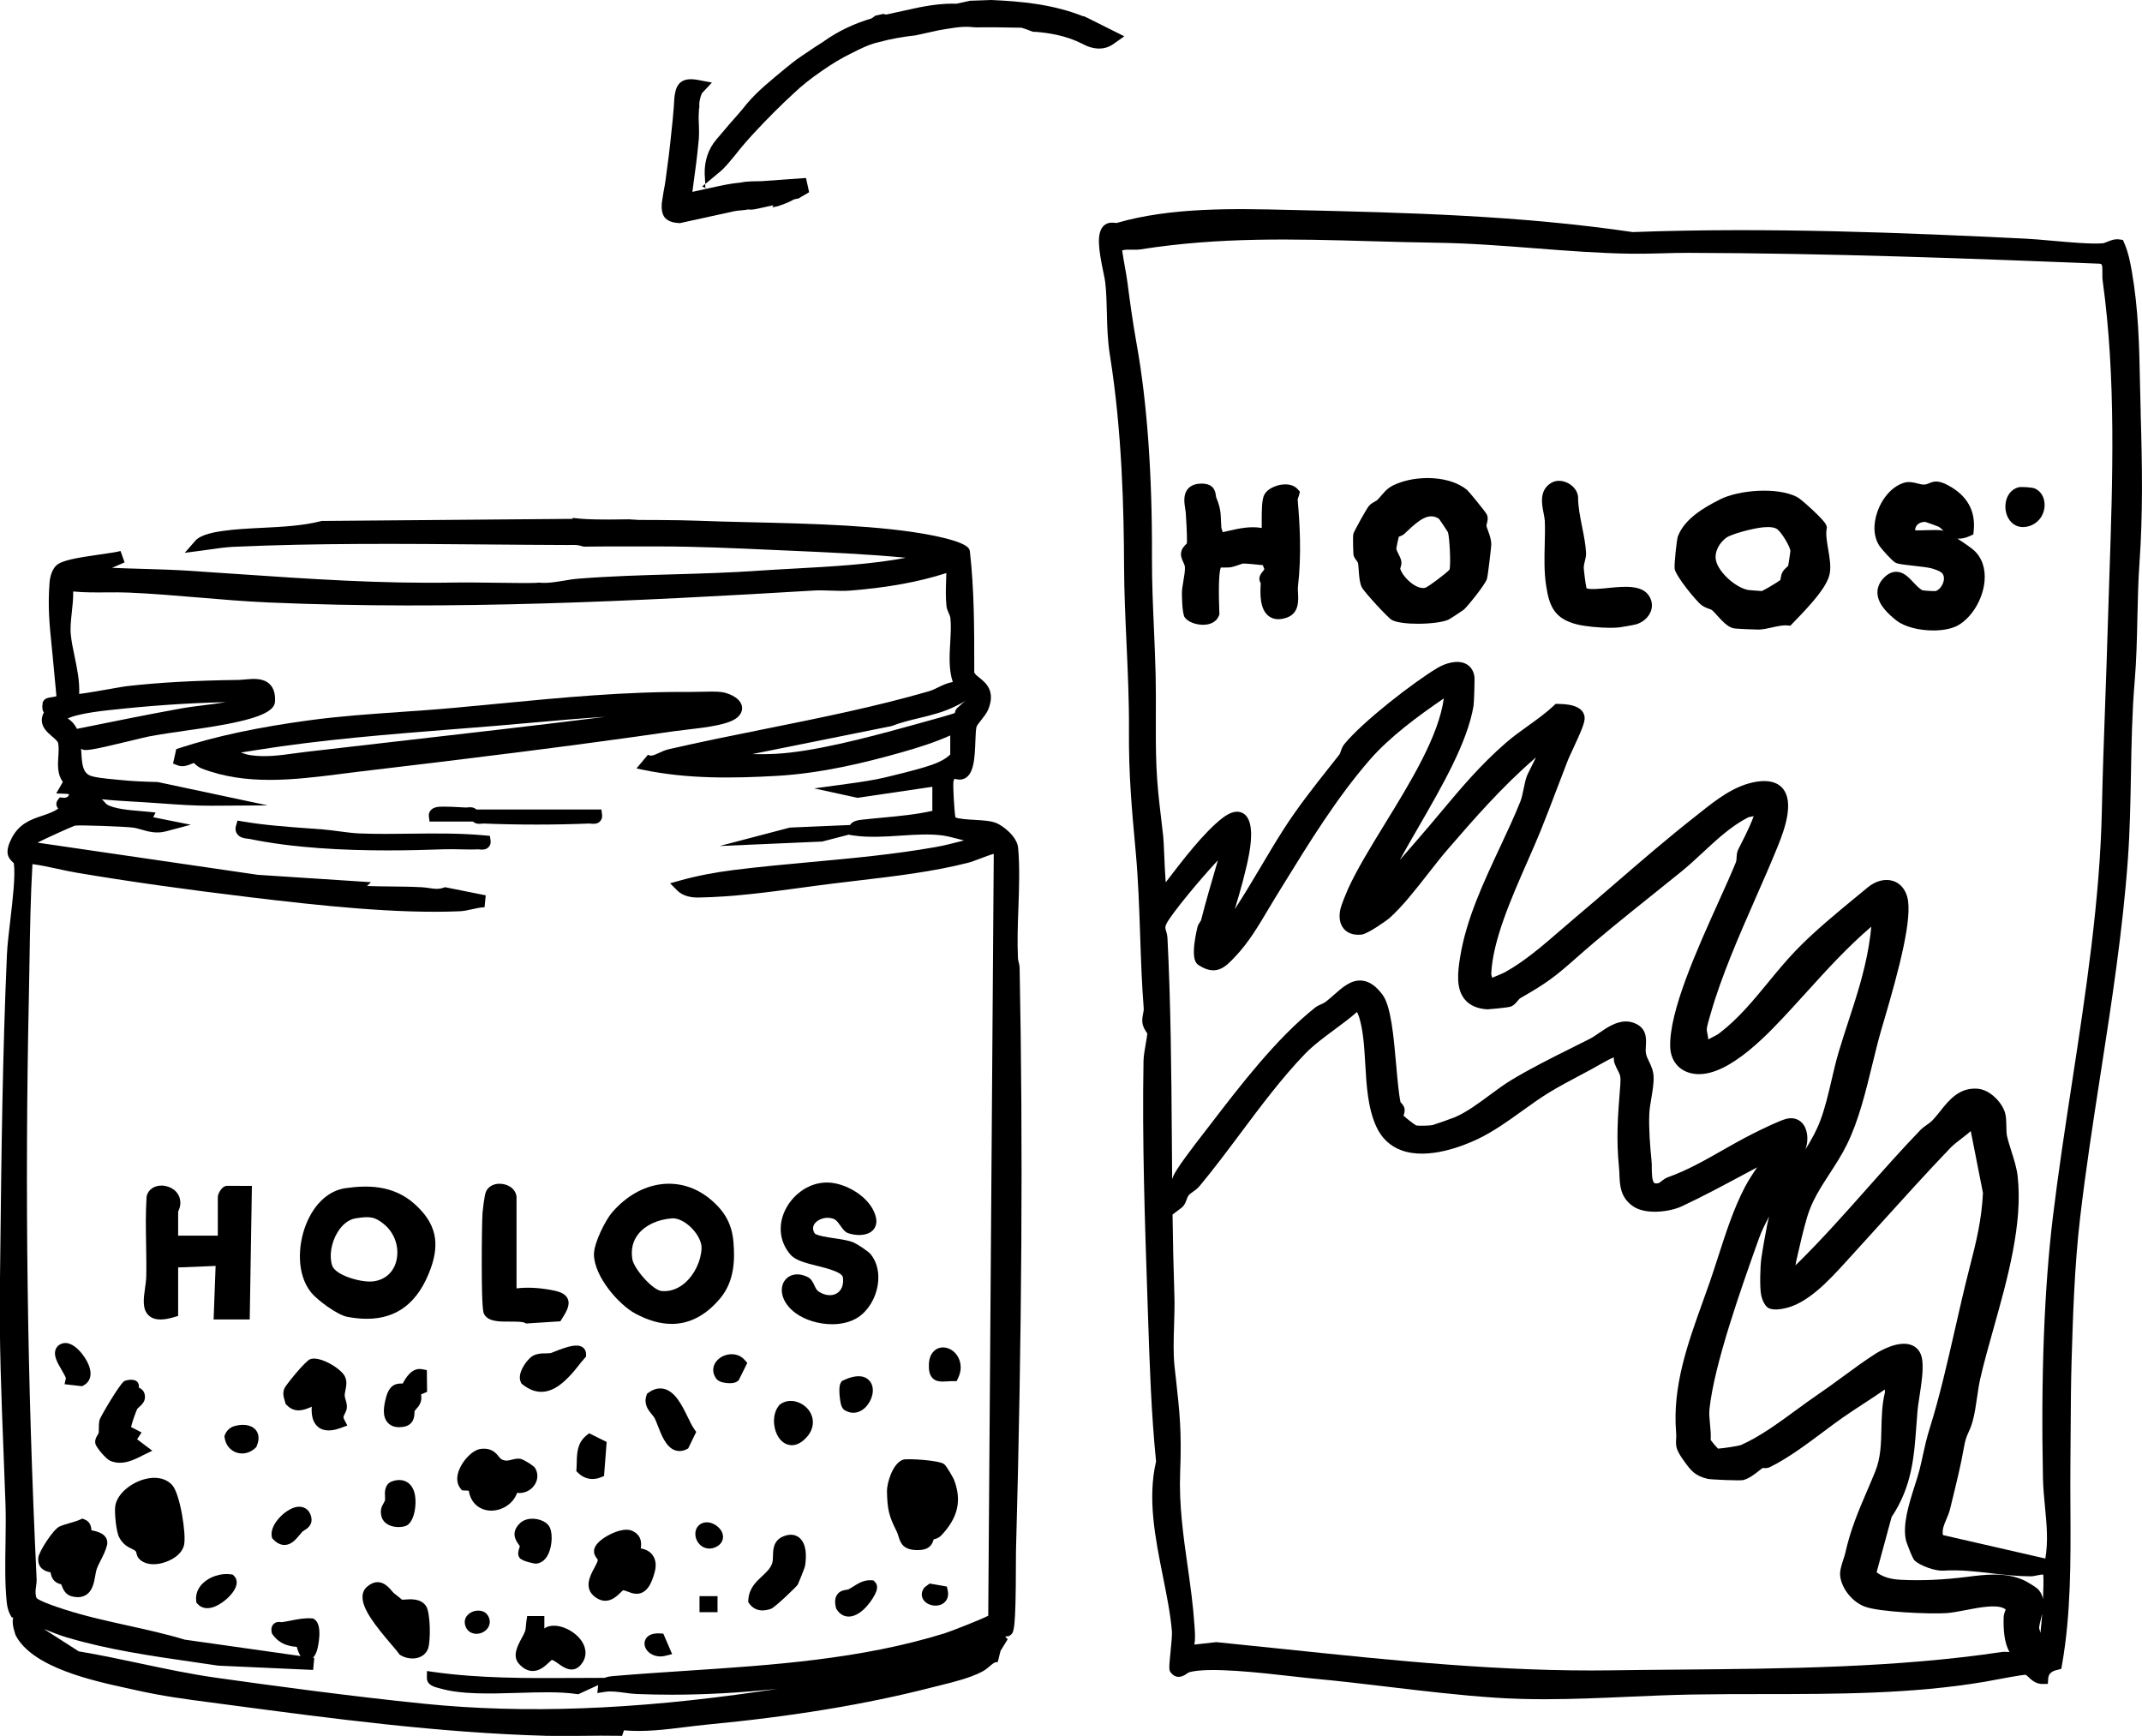 <svg viewBox="0 0 709.62 575.04" version="1.1" xmlns="http://www.w3.org/2000/svg" id="Layer_1">
  
  <path d="M331.54,546.76l2.3-3.75-.87-.89c.23-.02.47-.06.7-.07l.56-.04.46-.33c1.22-.86,1.83-1.3,1.87-23.86,0-1.84,0-3.23.02-3.86,1.97-71.64,2.36-134.89,1.21-193.36h0c-.02-.75-.19-1.41-.34-1.99-.12-.45-.23-.87-.21-1.16v-.09s0-.09,0-.09c-.26-5.17-.06-10.86.14-16.37.24-6.73.48-13.7-.08-20.01-.34-3.78-4.94-7.29-7.22-8.24-1.78-.74-4.44-.9-7.26-1.06-2.02-.12-5.3-.31-6.3-.82-.39-2.17-.86-10.5-.65-11.94.15-.44.27-.69.35-.84.09.02.19.04.27.06.57.13,1.35.32,2.25.12,3.94-.85,4.18-6.91,4.4-12.77.07-1.85.15-3.76.36-4.59.11-.45,1.07-1.65,1.63-2.36.86-1.09,1.75-2.22,2.21-3.31,2.62-6.24-.81-8.98-2.86-10.62-.82-.65-1.53-1.22-1.72-1.77v-1.92c0-12.53,0-25.48-1.45-38.19l-.1-.43c-.22-.64-.9-2.58-12.44-4.87-16.71-3.31-39.77-3.86-60.13-4.34-6.35-.15-12.34-.29-17.8-.51-6.17-.25-19.02-.25-19.15-.25-.32,0-1.16-.06-1.77-.11-.65-.05-1.24-.09-1.47-.09h-.54c-9.32.17-13.61-.02-15.57-.21l-2.66-.26.06.31-83.13.69-.23.06c-6.18,1.56-12.89,1.89-19.37,2.21-4.45.22-9.05.44-13.43,1.07-6.91.98-8.39,2.67-8.88,3.23l-3.49,3.99,5.26-.69c.88-.12,1.8-.25,2.75-.38,2.74-.39,5.57-.8,7.96-.91,27.95-1.27,56.36-1.03,83.84-.79,8.81.08,17.91.15,26.83.18.49,0,.93,0,1.33-.01,1.46-.03,2.19-.04,3.87.46l.31.09h.32c2.22-.07,10.29-.09,23.98-.06h1.19c11.96.01,24.45.57,36.53,1.12l6.4.28c12.57.55,25.48,1.12,38.28,2.34-10.93,2.18-25.29,2.96-37.27,3.61-4,.22-7.78.42-11.12.66-9.53.68-19.26.96-28.67,1.23-10.28.29-20.9.6-31.34,1.43-1.69.13-3.36.41-4.98.68-2.75.46-5.35.89-7.93.65l-.2-.02-.2.02c-.64.07-1.31.08-2.03.09-.36,0-.72,0-1.06.02-.87.03-4.44-.01-8.58-.06-5.72-.07-12.84-.16-16.47-.09-24.38.41-47.55-1.18-72.08-2.86-5.34-.37-10.7-.73-16.09-1.08-4.87-.31-9.83-.45-14.62-.59-3.39-.1-6.85-.19-10.29-.35l4.14-1.81-1.34-3.76c-1.28.36-3.95.74-6.78,1.14-7.52,1.08-12.59,1.91-14.45,3.6-1.92,1.75-2.24,5.11-2.27,5.49-.66,8.23-.03,14.31.76,22l.13,1.28c.37,3.65.7,7.27,1.03,10.91l.34,3.69c-.46.15-1.24.27-1.61.32-1.12.17-2.08.31-2.67,1.23l-.24.37-.06.43c-.2,1.4-.1,2.33.43,3.03-.51.91-.74,1.82-.7,2.75.11,2.36,1.96,3.94,3.46,5.22.81.69,1.81,1.55,1.93,2.08.3,1.31.2,2.86.09,4.5-.18,2.81-.37,5.94,1.5,8.45l-2.2,3.82,3.32.12c.61.02.88.17.91.19.01.06-.02.31-.27.59-.22.25-.73.64-1.64.53l-1.14-.14-.7.92c-.19.25-.98,1.45.18,2.82-.02.01-.04.03-.06.04-1.57,1.08-3.37,1.69-5.27,2.33-3.56,1.19-7.6,2.55-10.09,7.42-2.21,4.32-1.5,6.24.35,7.94.13.12.34.31.37.36.57,3.97-.37,12.01-1.2,19.1-.49,4.18-.95,8.13-1.08,11-1.47,33.04-1.85,66.92-2.22,99.69l-.12,10.56c-.22,18.61.47,35.96,1.19,54.33.23,5.89.46,11.81.67,17.79.13,3.96.06,8.18,0,12.66-.11,6.67-.22,13.58.39,19.57.18,1.77.57,3.16,1.24,4.37l.4.72.54.16c-.73,1.84.81,5.85.83,5.89,5.65,10.66,25.57,14.99,37.47,17.57.98.21,1.9.41,2.76.61,8.59,1.91,15.81,2.86,24.18,3.96l5.9.78c34.42,4.58,70.01,9.31,105.33,10.29,1.87.05,3.76.07,5.64.07,2.32,0,4.63-.03,6.9-.06,3.68-.04,7.49-.09,11.21-.01l1.47.03.62-1.84c6.8.6,13.68-.25,20.35-1.08,2.39-.3,4.86-.6,7.25-.83,28.38-2.7,52.76-6.73,74.55-12.34.84-.22,1.73-.44,2.64-.66,4.63-1.14,9.88-2.44,13.87-4.53,1.1-.58,1.91-1.27,2.61-1.88,1.1-.94,1.58-1.32,2.56-1.3l.95-3.79h-.01ZM318.44,233.35c-.43.37-.87.75-1.28,1.14-.56.53-.74,1.2-.84,1.72-1.65.58-6.1,1.86-13.27,3.81-.75.2-1.33.36-1.65.45-15.06,4.19-32.1,8.57-44.33,9.24-2.6.14-5.24.15-7.88.1l46.04-9.26.33-.1c2.83-1.1,5.76-1.81,8.86-2.56,4.16-1,8.45-2.04,12.45-4.11.21-.11.43-.22.65-.32.74-.35,1.66-.79,2.43-1.51-.42.45-1.06,1-1.51,1.39ZM22.42,238c1.53-.72,5.13-1.83,13.56-2.74l.49-.05c13.08-1.45,25.54-2.31,38.09-2.61.08,0,.17,0,.26-.01-2.39.42-4.84.72-7.25,1.02-2.57.32-5.23.65-7.76,1.11-11.03,2-22.13,4.25-32.86,6.43l-1.46.29c-.65-1.34-1.62-2.53-3.07-3.45ZM22.53,542.52c13.29,3.97,27.84,6.07,41.9,8.1,2.66.38,5.29.76,7.87,1.15l31.44,1.42.37-3.98-.44-.06c.55-.52,1-1.32,1.34-2.4.42-1.34,1.98-8.52-.86-10.34l-.43-.27-.51-.03c-2.4-.16-4.63.29-6.79.72-1.05.21-2.05.41-3.04.54-.1.02-.21-.02-.3-.03-.53-.06-1.64-.2-2.49.7-.9.95-.67,2.21-.59,2.63l.08.45.27.37c2.18,3.02,5.05,3.86,7.97,4.06.31,1.15.7,2.24,1.27,3.04l-38.37-5.43c-6.22-1.88-12.69-3.31-18.95-4.69-6.96-1.54-14.16-3.13-20.91-5.32l-.32-.1c-6.81-2.2-8.5-3.27-8.92-3.67-.52-1.34-.36-2.5-.18-3.82.11-.81.23-1.64.19-2.54-3.1-65.17-3.94-128.1-2.57-192.38.08-3.91.15-7.82.21-11.72.17-10.71.35-21.76.98-32.67,2.81.37,5.62.98,8.36,1.58,2.1.46,4.26.93,6.43,1.29,17,2.87,35.92,5.54,57.83,8.17,22.39,2.69,48.03,5.47,68.96,4.58,1.36-.06,2.78-.38,4.15-.68,1.39-.31,2.83-.64,4.05-.64h0l.39-3.96-13.48-2.69-.51.17c-1.69.58-3,.38-4.66.13-.76-.11-1.54-.23-2.4-.28-3.45-.19-6.95-.23-10.34-.26-2.61-.03-5.27-.05-7.92-.15l1.28-1.27-37.46-2.44-73-10.66s0,0,0,0c1.77-.96,10.93-5.13,12.4-5.64,2.06-.23,16.17.29,19.12.64.88.1,1.85.38,2.88.67,2.35.67,5.01,1.42,8.06.61l8.32-2.21-12.45-2.49.79-1.56-2.91-.29c-.66-.07-1.41-.13-2.21-.2-3.47-.29-8.73-.72-11.05-2.21-.17-.11-.3-.26-.53-.54-.34-.42-.69-.82-1.15-1.15,3.51.37,7.15.58,10.67.79.99.06,1.98.11,2.96.17,2.01.12,4.03.27,6.05.41,5.5.4,11.18.8,16.83.77l18.49-.11-36.3-7.71-.37-.04c-3.57-.08-8.27-.23-12.93-.74-.44-.05-.95-.1-1.53-.15-2.31-.22-6.6-.63-7.94-1.33-2.21-1.15-2.46-3.64-2.68-7.62-.02-.4-.05-.8-.07-1.21l.05.04c1.11.77,2.09.83,17.03-2.81,2.44-.6,4.56-1.11,5.35-1.26,4.08-.77,8.32-1.37,12.43-1.96,5.82-.83,11.84-1.69,17.64-3.03,10.16-2.36,11.64-4.7,11.74-6.68.13-2.52-.48-4.44-1.81-5.71-2.16-2.06-5.49-1.75-8.16-1.5-.78.07-1.51.14-2.14.15-14.61.19-26.39.85-37.04,2.07-.81.09-2.73.43-5.17.86-2.96.52-7.87,1.39-10.56,1.72.18-4.26-.68-8.4-1.52-12.43-.53-2.53-1.03-4.92-1.26-7.28-.22-2.18.05-4.7.34-7.36.25-2.27.5-4.61.45-6.88,3.71.36,7.43.33,11.06.3,2.44-.02,4.96-.04,7.4.07,7.7.33,15.53.99,23.11,1.63,7.55.64,15.36,1.3,23.12,1.64,60.92,2.66,122.74-.5,180.83-3.96,1.75-.1,3.56-.04,5.47.03,2.12.08,4.32.16,6.46-.01,12.46-1,22.66-2.85,31.81-5.8-.02.87-.04,1.74-.07,2.6-.09,2.7-.18,5.5.12,8.32.1.92.45,1.68.75,2.36.26.58.49,1.08.55,1.62.27,2.43.11,5.14-.05,8.01-.26,4.5-.52,9.12.84,13.17-1.82.31-3.41,1.08-4.88,1.8-1.05.51-2.05,1-3.07,1.29-17.7,5.12-36.35,8.87-54.4,12.5-10.47,2.1-21.29,4.28-31.78,6.7-1.16.27-2.22.75-3.15,1.19-1.96.9-2.79,1.19-3.7.62l-3.81,4.54,2.02.42c15.03,3.15,30.2,2.84,44.36,2.05,15.22-.86,29.91-4.55,41-7.68,6.07-1.71,11.33-3.38,16.57-5.71v6.3c-2.18,2.15-5.48,3.28-8.44,4.18-4.01,1.21-9.26,2.5-12.96,3.38-4.05.96-8.21,1.56-12.47,2.14l-11.19,1.53,14.35,3.13,24.78-3.66v7.97c-5.43,1.22-11.15,1.75-16.7,2.27-2.25.21-4.57.43-6.85.69-1.29.15-2.72.44-3.56,1.51-.06.07-.09.15-.14.22l-19.94.85-23.28,6.11,33.98-1.48,9-2.33v.12s1.53.22,1.53.22c4.92.71,10.24.37,15.4.03,4.99-.33,9.7-.63,13.99-.05,1.43.19,3.3.67,5.28,1.19.59.15,1.18.3,1.77.45-.35.09-.7.18-1.04.27-2.71.7-5.51,1.42-8.28,1.91-13.62,2.43-27.62,3.71-41.16,4.96-8.39.77-17.07,1.57-25.59,2.63-6.51.81-12.56,1.99-17.99,3.51l-3.3.92,2.42,2.42c1.96,1.96,4.91,2.33,7.05,2.29,11.42-.19,23.07-1.76,34.33-3.29,3.4-.46,6.78-.92,10.13-1.33,2.73-.34,5.48-.66,8.26-.99,12.18-1.43,24.78-2.91,36.57-5.91,1.02-.26,2.51-.82,4.08-1.42,1.29-.49,3.29-1.25,4.39-1.52l-1.83,252.38c-2.76,1.43-12.59,5.24-14.47,5.83-27.66,8.58-56.97,10.52-85.31,12.39-7.89.52-16.04,1.06-24.03,1.73h-.1c-.78.07-2.09.18-3.22.63l-10.5.04c-15.17.08-30.85.16-46.07-1.98l-2.25-.32-.02,2.28c-.02,2.38,2.58,3.03,3.83,3.34.15.04.27.07.38.1,7.11,2.1,16.7,1.8,25.98,1.52,7.13-.22,13.86-.43,19.36.37l.59.08,6.6-3.03s0,.04-.01.07l-.26,2.57,2.55-.4c2.05-.32,4.28,0,6.44.29,1.32.18,2.69.37,4.03.42,3.87.15,7.73.23,11.62.23,11.19,0,22.62-.63,35.05-1.94-2.03.3-4.06.6-6.08.9-41.67,6.05-77.92,7.38-110.83,4.05-24.57-2.48-51.2-6.11-69.1-8.63-8.5-1.2-16.98-3-25.18-4.74-6.63-1.41-13.48-2.87-20.3-3.99l-11.57-7.42c2.62,1.06,5.3,2.11,8.03,2.93Z"></path>
  <path d="M113.06,256.34c1.94-.25,3.86-.49,5.77-.71,33.89-4,70.02-8.4,104.61-13.42.88-.13,2.08-.26,3.44-.42,7.9-.9,14.66-1.82,17.36-4.1,1.94-1.63,1.67-3.41,1.46-4.09-.85-2.81-4.93-4.15-6.77-4.36-1.8-.21-4.36-.14-6.84-.08-1.18.03-2.3.06-3.26.05-21.91-.14-42.45,1.84-64.18,3.93-4.8.46-9.64.93-14.51,1.37-5.76.53-11.66.93-17.37,1.33-9.89.69-20.12,1.39-30.11,2.74-17.18,2.31-31.31,5.33-43.19,9.22l-1.08.35-1.06,4.79,1.61.62c1.69.65,3.46-.09,4.75-.62.15-.06.34-.14.52-.21.05.05.1.09.15.14.65.59,1.46,1.32,2.47,1.71,7.36,2.83,14.95,3.77,22.6,3.77s15.82-1,23.62-1.99ZM176.11,239.41c8.02-.71,16.18-1.44,24.4-1.95-22.91,2.87-46.01,5.51-68.52,8.08-10.23,1.17-20.45,2.34-30.65,3.53-1.27.15-2.55.32-3.84.5-4.79.66-9.73,1.34-14.68.57-.91-.14-1.94-.47-3.02-.85,1.02-.16,2.04-.33,3.07-.49l1.95-.31c21.61-3.47,44.16-5.25,65.97-6.97,4.31-.34,8.62-.68,12.9-1.03,4.16-.34,8.29-.71,12.43-1.08Z"></path>
  <path d="M202.75,401.66c-2.04,2.37-6.06,10.08-5.98,13.98.14,7.37,8.32,16.61,13.68,19.49,4.25,2.29,8.27,3.43,12.07,3.43,5.96,0,11.33-2.82,16.06-8.45,4.8-5.71,4.88-12.94,4.41-18.6-.49-5.91-2.77-10.16-7.64-14.23-9.88-8.24-23.28-6.45-32.58,4.37ZM222.56,403.59c1.85-.15,4.28.99,6.33,2.98,2.23,2.16,3.62,4.89,3.53,6.96-.18,4.18-2.32,8.65-5.45,11.4-1.62,1.42-4.27,3.05-7.75,2.75-3.03-.27-9.22-7.41-9.73-10.54-.52-3.21.13-6,1.94-8.3,2.32-2.95,6.37-4.86,11.13-5.24Z"></path>
  <path d="M115.16,436.24c2.24.42,4.35.63,6.35.63,10.16,0,17.11-5.47,21.15-16.59,3.18-8.76,1.64-15.13-5.16-21.31-7.26-6.61-16.11-6.35-23-5.38-5.65.79-10.45,5.22-13.17,12.15-2.67,6.82-3.15,16.43,1.82,22.51,1.88,2.3,8.48,7.34,12.01,8ZM131.19,418.11c-1.05,3.58-3.8,5.9-7.54,6.36-3.99.49-12.53-2.01-13.6-5.22-1.05-3.13-.34-7.56,1.76-11.02,1.6-2.63,3.74-4.28,6.03-4.64,4.65-.74,6.35-.57,9.46,2.01,3.63,3.02,5.19,8.04,3.89,12.5Z"></path>
  <path d="M70.77,437.09h11.96l.72-44.24-8.47-.03-.29.09c-1.52.46-2.53,2.77-2.53,3.58v12.84h-13.14v-7.98s.04-.08.06-.12c.31-.69.87-1.97.59-3.7-.5-3.08-3.35-4.64-5.79-4.78-2.56-.14-4.63,1.15-5.25,3.32l-.07.42c-.34,5.22-.25,10.5-.16,15.61.06,3.54.13,7.19.05,10.77-.03,1.22-.22,2.6-.41,3.93-.49,3.46-.99,7.04,1.35,9.07,1.06.92,2.41,1.23,3.81,1.23,1.53,0,3.1-.38,4.38-.75l1.44-.42v-16.07l12.41-.5-.66,17.73Z"></path>
  <path d="M270.72,419.33c3.31.83,8.3,2.08,8.53,3.85.31,2.36-.41,4.26-1.98,5.23-1.68,1.04-4.03.8-6.12-.61-.6-.4-.97-1.18-1.36-2.01-.47-1-1.01-2.14-2.16-2.72-3.68-1.86-6.59-.63-7.85,1.41-1.62,2.65-.84,7.11,3.81,10.52,3.05,2.24,7.62,3.67,12.08,3.67,3.09,0,6.13-.69,8.57-2.27,3.29-2.13,5.8-6.19,6.53-10.6.65-3.94-.15-7.58-2.25-10.24h0c-.88-1.11-4.67-3.51-5.66-3.94-1.65-.71-3.96-1.05-6.41-1.42-2.1-.31-6-.88-6.58-1.66-.77-1.3-.67-2.49.3-3.53,1.32-1.41,4.15-2.2,6.41-1.04.58.3,1.33,1.35,1.88,2.11.79,1.11,1.48,2.06,2.54,2.43,2.53.87,6.12.97,8.04-.84.71-.67,1.79-2.19,1.05-4.8-1.57-5.59-7.83-9.68-13.21-10.83-7.15-1.53-13.25,2.74-16.13,7.64-3.18,5.41-2.74,11.52,1.15,15.96,1.66,1.9,4.98,2.73,8.82,3.7Z"></path>
  <path d="M160.46,435.45c1.39,2.36,4.89,2.38,8.57,2.35,1.7,0,4.03,0,4.79.38l.49.25,11.33-.73.55-.86c1.55-2.44,2.76-4.62,1.89-6.6-.86-1.95-3.25-2.52-5.84-2.98-4.04-.71-7.7-.87-11.12-.46v-30.31s-.03-.33-.03-.33c-.35-2.06-2.17-3.61-4.65-3.96-2.42-.34-4.53.62-5.4,2.44-.62,1.3-1.16,6.92-1.17,6.98-.16,1.97-.28,9.91-.27,17.33.02,15.09.5,15.91.86,16.5Z"></path>
  <path d="M297.66,508.96c.75,2.48,1.75,4.53,6.34,4.53.05,0,.1,0,.15,0,3.66-.04,4.65-1.76,5.13-3.45,0-.03.02-.06.02-.09.66-.16,1.7-.43,2.59-1.38,5.52-5.86,6.8-11.54,4.15-18.42-.19-.5-2.41-4.44-3.22-5.11-1.63-1.35-12.39-1.95-13.68-1.49-3.56,1.29-5.35,8-5.3,10.46.13,6.02.66,8.24,3.15,13.15.3.6.49,1.21.67,1.79Z"></path>
  <path d="M47.64,490.07c-4.14,1.19-8.71,4.57-9.44,8.71-.35,1.96.25,8.54,1.28,10.49,1.28,2.4,2.93,3.2,4.13,3.77.56.27,1,.48,1.33.81.12.12.2.43.28.75.12.5.28,1.12.75,1.66,1.1,1.25,2.84,1.91,4.91,1.91.9,0,1.85-.12,2.84-.38,2.89-.73,6.53-2.75,7.26-6,.79-3.5-1.33-16.96-3.92-19.82-2.11-2.33-5.54-3.02-9.42-1.9Z"></path>
  <path d="M30.55,506.99c-.08-.02-.17-.04-.26-.06-.06-1.02-.31-2.83-2.25-3.58l-.79-.3-.77.36c-.81.38-2.09.75-3.32,1.11-1.35.4-2.62.77-3.54,1.21-2.04.98-6.75,8.3-6.93,10.27-.31,3.35,1.94,4.5,4.06,4.86.12.73.31,1.56.79,2.25.87,1.25,2.05,1.56,2.73,1.71.05.12.1.26.15.37.43,1.13,1.15,3.02,3.28,3.6.74.2,1.43.3,2.08.3,1.03,0,1.94-.25,2.73-.75,2.18-1.38,2.66-4.16,3.05-6.39.14-.82.28-1.6.46-2.13.31-.89.82-1.9,1.36-2.96.81-1.61,1.66-3.28,2.09-5.05l.05-.27c.36-3.43-3.38-4.23-4.97-4.56Z"></path>
  <path d="M216.91,520.72c.8-3-.08-4.84-.95-5.87-.88-1.02-2.14-1.67-3.68-1.9.25-1.68.34-4.05-2.33-5.58-2.73-1.71-7.25.57-8.58,1.31-2.13,1.19-4.65,3.08-4.58,5.29.03,1.05.58,1.79.94,2.28.28.38.33.47.32.54-.08.61-.66,1.68-1.17,2.63-1.37,2.53-3.66,6.78.37,9.69,1.18.86,2.28,1.18,3.27,1.18,2.26,0,3.99-1.68,4.98-2.65.29-.28.71-.69.91-.82.35-.03,1,.22,1.58.44,1.29.5,3.05,1.18,4.9.24,1.77-.9,3.01-2.99,4.02-6.79Z"></path>
  <path d="M153.02,493.69l2.28.12c.69,4.47,4,6.55,7.3,6.61.05,0,.1,0,.15,0,3.51,0,7.25-2.17,8.56-5.89,1.9.26,3.69-.46,4.9-1.57,1.92-1.79,2.37-4.45,1.1-6.62-.47-.8-4.04-3.01-5.03-3.11-1.1-.11-2.02.13-2.83.34-1.1.29-1.89.49-3.2-.1-.37-.17-.63-.48-1.06-1.01-.91-1.14-2.28-2.86-5.76-2.51-2.82.28-5.88,3.61-7.2,6.66-1.08,2.49-.99,4.74.24,6.35l.56.73Z"></path>
  <path d="M133.99,529.88c-.24.02-.54.04-.76.06-.73-.55-2.31-1.83-2.81-2.25-.18-.16-.45-.47-.71-.78-1.09-1.3-3.99-4.74-8.05-1.34-.91.76-1.45,1.82-1.55,3.06-.35,4.17,4.34,10.03,9.59,16.17,1.09,1.27,2.02,2.37,2.43,2.96l.24.34.35.22c1.13.7,2.54,1.07,3.91,1.07.74,0,1.47-.11,2.13-.34,1.46-.5,2.54-1.54,3.05-2.92.89-2.41.83-11.77-.64-14.05-1.7-2.64-5.14-2.36-7.19-2.19Z"></path>
  <path d="M112.94,473.01l2.12-.79-1.04-2.01c-.38-.74-.26-.99.17-1.8.27-.53.62-1.19.71-2.01.1-.97-.16-1.89-.4-2.7-.15-.52-.31-1.06-.31-1.44,0-.51.12-1.09.25-1.7.27-1.32.62-2.96-.19-4.61-1.27-2.61-8.27-6.84-11.45-5.72-1.7.6-8.14,8.66-8.56,9.64-.69,1.64-.26,3.02.06,4.03.07.21.14.43.19.65l.13.53.39.39c2.82,2.86,5.95,1.52,8.03.63.08-.03.16-.07.24-.1-.16,2.49.19,5.09,2.05,6.66.94.79,2.13,1.19,3.55,1.19,1.19,0,2.55-.28,4.07-.84Z"></path>
  <path d="M46.83,482.34l3.62-1.77-5.03-3.79,1.48-2.25-3.48-1.8c.39-1.71,1.54-4.99,2.07-6.06.08-.11.38-.38.59-.56.79-.69,1.98-1.72,1.95-3.42-.04-1.94-1.31-2.71-2.03-3.03.04-.44.1-1.31-.62-2,0,0,0,0,0,0,0,0,0,0,0,0-1.15-1.08-3.72-.43-4.22-.14-1.47.84-7.91,11.84-8.16,12.8-.26,1-.26,1.99-.26,2.86,0,.59,0,1.15-.06,1.56-.03.09-.18.33-.28.49-.42.68-1.05,1.7-.81,2.97.24,1.26,3.57,5.15,4.88,5.7,1.12.47,2.21.66,3.27.66,2.63,0,5.04-1.19,7.09-2.2Z"></path>
  <path d="M181.54,538.83c-.47.14-.86.37-1.2.63v-4.12s-5.69,0-5.69,0l-.26,1.7c-.07.46-.11.93-.15,1.4-.06.74-.12,1.44-.31,1.98-.22.62-.65,1.42-1.11,2.26-1.35,2.5-3.2,5.92-.89,8.49,1.34,1.5,2.81,2.3,4.36,2.37.07,0,.14,0,.22,0,2.34,0,4.08-1.64,5.36-2.84.29-.27.69-.65.95-.84.61.14,1.48.78,2.21,1.29,1.65,1.19,4.72,3.4,7.36.38,1.95-2.23,2.1-5.12.41-7.75-2.13-3.3-7.27-6.15-11.26-4.96Z"></path>
  <path d="M252.57,533.47c.88,0,1.84-.18,2.89-.54,1.21-.41,8.48-7.36,8.84-8.02.13-.23,2.25-5.38,2.37-6.03.22-1.15,1.16-6.99-1.85-9.48-.96-.79-2.64-1.52-5.23-.49-3.41,1.35-3.47,4.42-3.51,6.45-.02.97-.04,1.89-.31,2.63-.62,1.66-1.92,2.86-3.29,4.14-2.04,1.9-4.34,4.04-4.57,7.86l-.04.73.44.59c1.08,1.44,2.52,2.16,4.28,2.16Z"></path>
  <path d="M162.52,278.47l-.21-1.57-1.58-.15c-8.24-.78-16.6-.68-24.69-.58-5.47.07-11.13.14-16.66-.07-2.35-.09-4.71-.4-6.99-.71-1.77-.24-3.61-.48-5.44-.63-1.6-.12-3.21-.24-4.81-.36-7.17-.52-14.59-1.06-21.7-2.27l-1.75-.3-.5,1.7c-.37,1.24-.03,2.13.32,2.66.88,1.34,2.55,1.53,3.66,1.66.22.03.43.05.61.08,14.52,2.99,31.08,3.78,45.68,3.78,6.76,0,13.1-.17,18.62-.37,1.77-.06,3.61-.02,5.4.02,1.91.04,3.89.09,5.85,0,.12-.03.26.02.41.03.86.09,2.17.22,3.12-.76.55-.57.79-1.35.67-2.2Z"></path>
  <path d="M182.61,448.18c-.48.13-1.07.13-1.76.14-1.05,0-2.35,0-3.72.52-1.68.63-3.59,3.16-4.4,5.15-.62,1.52-.68,2.83-.18,3.91l.2.42.36.29c2.22,1.78,4.31,2.45,6.21,2.45,4.28,0,7.6-3.39,9.32-5.15,1.14-1.17,2.03-2.3,2.9-3.4.69-.88,1.34-1.71,2.11-2.55l.5-.55.02-.74c.03-.97-.39-1.83-1.15-2.36-1.76-1.23-4.75-.4-9.66,1.57-.37.15-.65.26-.76.3Z"></path>
  <path d="M229.96,473.36c-.62-.86-1.32-2.29-2.06-3.81-1.94-3.98-4.15-8.5-7.83-9.44-1.71-.43-3.45-.04-5.17,1.19l-.53.38-.21.62c-.98,2.91.68,4.91,1.78,6.23.39.48.77.92.97,1.32.29.57.62,1.44.98,2.36,1.2,3.13,2.7,7.03,5.58,8.16.53.21,1.08.31,1.64.31.75,0,1.51-.18,2.25-.55l.62-.3,2.67-5.49-.7-.97Z"></path>
  <path d="M141.42,453.88l-1.61-.31c-3.41-.65-5.46,3-6.39,4.75-.07,0-.14,0-.21,0-2.01-.07-4.2.41-5.31,4.57-.78,2.95-1.33,6.24.51,8.34.91,1.03,2.19,1.55,3.83,1.55.37,0,.75-.03,1.15-.08,3.79-.5,3.89-3.58,3.93-4.74,0-.18.01-.44.03-.56.1-.16.3-.37.5-.59,1.05-1.13,2.07-2.51,1.65-4.89l1.99-.85-.08-7.19Z"></path>
  <path d="M262.32,478.74c1.16,0,2.44-.43,3.76-1.53,4.06-3.36,3.82-7.52,1.79-10.15-2.06-2.67-6.26-4.14-9.42-1.85l-.21.16-.17.21c-2.72,3.35-1.81,9.11.75,11.65.88.87,2.1,1.51,3.51,1.51Z"></path>
  <path d="M172.33,504.52c-3.32,3.12-1.39,5.85-.57,7.01.16.22.38.54.45.67-.04.17-.13.48-.19.67-.29.94-.66,2.1.09,3.16.83,1.18,4.97,1.95,5.31,1.95h0c1.05-.03,3.01-.5,4.29-3.3,1.27-2.78,1.54-7.5-.02-9.42h0c-1.16-1.42-3.23-2.04-4.79-2.14-1.86-.12-3.48.38-4.58,1.41Z"></path>
  <path d="M127.14,497.86c-.55.92-1.39,2.32-.72,4.61.33,1.13,1.11,2.04,2.26,2.64,1.04.54,2.23.75,3.34.75.9,0,1.73-.14,2.37-.36,3.02-1.04,3.95-8,2.78-11.45-1.08-3.2-3.83-4.49-7.18-3.37-2.68.89-2.52,3.77-2.44,5.15.02.4.05.94,0,1.14-.06.27-.22.54-.43.89Z"></path>
  <path d="M194.18,475.6c-2.99,2.43-3.06,6.03-3.11,8.92-.01.64-.02,1.27-.07,1.88l-.07.93.67.65c1.32,1.29,2.98,1.96,4.71,1.96.87,0,1.76-.17,2.64-.52l1.16-.46.87-11.29-5.81-2.88-1,.81Z"></path>
  <path d="M21.83,456.55l-.44,1.99,5.77.66.53-.27c.85-.43,3.48-2.17,1.7-6.74-1.22-3.12-5.17-8.19-8.68-7.17h0c-1.07.31-1.87,1-2.25,1.95-.83,2.06.55,4.43,2.01,6.94.5.85,1.23,2.12,1.37,2.65Z"></path>
  <path d="M279.87,467.16h0c.9.56,1.86.84,2.82.84,1.51,0,3-.69,4.24-2.02,2.04-2.2,3.1-5.91,1.34-8.31-.93-1.27-3.32-3.03-8.86-.42l-.52.25-.31.49c-1.1,1.72-.08,6.77-.07,6.82.21.92.52,1.84,1.35,2.37Z"></path>
  <path d="M98,499.25c-3.54.79-8.7,5.78-7.97,9.7l.11.58.41.43c1.16,1.21,2.4,1.83,3.69,1.83.05,0,.09,0,.14,0,2.17-.08,3.59-1.78,4.84-3.29.36-.43.69-.83,1.02-1.17.09-.09.36-.26.58-.39.89-.54,2.97-1.79,2.24-4.61-.63-2.42-2.62-3.63-5.07-3.08Z"></path>
  <path d="M289.34,523.52l-.77-.04c-2.41-.12-4.25,1.04-5.88,2.07-.59.37-1.15.72-1.66.97-.09.04-.38.08-.58.11-.85.13-2.27.34-3.14,1.64-.92,1.36-.66,3.08-.38,4.25l.08.32.17.28c.98,1.56,2.38,2.39,3.99,2.39.17,0,.35,0,.53-.03,4.14-.46,7.82-6.12,8.59-8.29.47-1.33.33-2.38-.41-3.12l-.55-.55Z"></path>
  <path d="M77.09,521.61l-.66-.1c-3.15-.46-6.95.76-9.23,2.97-1.66,1.6-2.44,3.65-2.21,5.76l.07.63.43.48c.5.56,1.52,1.38,3.18,1.38.4,0,.84-.05,1.32-.16,3.27-.74,7.44-4.42,8.26-7.28.36-1.25.11-2.42-.69-3.22l-.47-.47Z"></path>
  <path d="M312.24,457.67c.49,0,.99-.03,1.5-.07.58-.04,1.22-.08,1.92-.08h1.27s.54-1.16.54-1.16c1.6-3.45.54-6.45-.98-8.1-1.54-1.67-3.73-2.32-5.58-1.65-.9.33-3.01,1.5-3.17,5.23-.07,1.65.02,3.51,1.26,4.73.91.89,2.02,1.09,3.23,1.09Z"></path>
  <path d="M77.51,472.46c-1.3.39-2.41,1.42-2.96,2.76l-.21.51.08.54c.34,2.35,1.8,4.18,3.89,4.9.61.21,1.25.31,1.88.31,1.58,0,3.17-.64,4.42-1.83l.29-.28.16-.38c1.24-2.9.27-4.63-.42-5.4-1.7-1.9-4.8-1.83-7.14-1.13Z"></path>
  <path d="M238.25,450.04c-2.18,1.74-2.58,4.38-1.01,6.59.59.83,1.69,1.32,3.36,1.51.43.05.84.07,1.21.07,1.19,0,2.08-.25,2.63-.74l.29-.26,2.84-5.73-.9-1.01c-2.29-2.58-6.16-2.24-8.42-.44Z"></path>
  <path d="M198.77,272.1c.55-.56.8-1.34.69-2.19l-.22-1.75h-41.42c-.94-.9-2.2-.78-3.04-.69-.15.01-.3.06-.41.03-.75-.03-1.57-.07-2.39-.12-1.7-.09-3.47-.19-4.98-.17h-.2c-1.48,0-3.14.1-4.1,1.19-.49.55-.71,1.26-.62,2l.22,1.75h14.39c.94.9,2.2.78,3.04.69.15-.02.3-.02.41-.04,5.58.23,11.56.35,17.56.35s11.98-.12,17.57-.35c.12,0,.27.02.42.04.86.09,2.16.22,3.11-.75Z"></path>
  <path d="M232.88,504.49c-1.31.42-2.23,1.51-2.46,2.91-.29,1.73.48,3.61,1.91,4.69.79.59,1.7.89,2.66.89.74,0,1.5-.18,2.25-.54,1.96-.94,2.77-2.84,2.02-4.73-.86-2.16-3.83-4.04-6.37-3.22Z"></path>
  <path d="M218.51,541.1c-3.06-.19-4.22,1.13-4.64,1.93-.6,1.14-.41,2.55.48,3.69.86,1.09,2.47,2,4.43,2,.51,0,1.05-.06,1.6-.2l2.29-.57-2.92-6.78-1.23-.08Z"></path>
  <path d="M313.68,525.57l-5.7-1-1.72,1.29-.18.26c-.97,1.37-.94,2.98.1,4.19.86,1.01,2.32,1.57,3.75,1.57.74,0,1.46-.15,2.1-.46,1.28-.64,2.47-2.16,1.95-4.53l-.29-1.31Z"></path>
  <path d="M156.47,533.95c-1.76.73-2.73,2.27-2.47,3.94.26,1.69,1.36,2.9,2.96,3.24.29.06.59.09.89.09,1.5,0,3.01-.76,3.81-2,.87-1.33.79-2.95-.22-4.33-1.11-1.52-3.34-1.63-4.97-.96Z"></path>
  <rect height="5.31" width="5.97" y="528.75" x="231.74"></rect>
  <path d="M709.19,136.68c-.1-3.21-.16-6.39-.23-9.55-.25-12.59-.5-24.49-2.71-37.23-.53-3.07-1.17-6.32-2.52-9.41l-.44-1-1.08-.17c-1.58-.25-3,.33-4.15.8-.5.2-1.06.43-1.34.46-3.92.33-10.9-.3-17.06-.85-3.22-.29-6.26-.56-8.63-.67-39.43-1.93-85.24-3.85-130.13-2.18-37.58-5.54-75.11-6.43-111.39-7.29l-2.16-.05c-18.39-.44-39.24-.95-57.43,4.32-.09,0-.36-.02-.54-.04-.88-.09-2.35-.24-3.62.86-2.68,2.4-1.75,8.16-.24,15.44.31,1.49.57,2.77.65,3.5.37,3.45.45,6.85.53,10.14.11,4.43.22,9.01,1,13.9,4.06,25.26,4.62,51.83,4.69,69.63.03,8.64.43,17.37.81,25.8.43,9.48.88,19.28.81,29.02-.1,14.53.91,25.56,2.19,39.53l.06.65c.83,9.1,1.14,18.34,1.45,27.28.27,7.97.54,16.21,1.19,24.46.04.46-.08,1.08-.2,1.74-.19.99-.4,2.11-.2,3.27.22,1.3.97,2.4,1.46,3.12.05.07.1.14.14.2-.06.76-.3,2.1-.51,3.3-.36,2.06-.73,4.2-.76,5.78-.47,26.49.45,53.61,1.34,79.83l.18,5.36c.51,15.55,1.05,31.62,2.64,47.5-2.89,12.33-.27,25.39,2.26,38.02,1.28,6.41,2.5,12.46,3,18.31.09,1.09-.22,4.24-.47,6.77-.53,5.32-.57,6.03.12,6.88,2.07,2.53,4.46.88,5.25.34.34-.23.68-.47.92-.53,6.57-1.74,23.31.16,34.38,1.42,2.83.32,5.28.6,7.18.77,8.14.75,16.46,1.74,24.5,2.7,11.53,1.37,23.46,2.79,35.31,3.58,5.42.36,10.87.5,16.31.5,9.31,0,18.6-.41,27.69-.81,6.85-.3,13.94-.61,20.87-.74,7.9-.14,16.01-.15,23.86-.15,24.28-.01,49.38-.03,73.33-4.08.56-.09,1.59-.29,2.86-.53,2.83-.53,9.33-1.76,10.76-1.79.21.13.61.51.89.77,1.03.97,2.44,2.27,4.58,2.28l1.83-.03.13-1.82q.15-2.06,2.54-2.69l1.8-.48.22-1.26c3-17,2.89-34.68,2.8-51.77-.03-5.26-.06-10.69,0-16,.04-3.57.06-7.17.08-10.78.04-7.29.09-14.83.3-22.07.44-14.71.94-31.38,2.82-47.47,1.87-15.99,4.38-32.25,6.82-47.97,3.59-23.18,7.3-47.14,9.01-70.82.68-9.35.85-18.94,1.02-28.21.18-10.13.37-20.61,1.23-30.71.6-7.05.75-14.15.9-21.02.13-6,.27-12.21.7-18.32,1.1-15.63.95-31.19.38-49.73ZM375.04,82.71c.91.02,1.86.05,2.79-.1,26.24-4.13,50.61-3.44,76.41-2.71,7.05.2,14.33.41,21.73.51,10.97.16,21.91,1.01,32.48,1.83,10.5.82,21.36,1.66,32.08,1.81,3.46.04,6.92-.05,10.26-.14,2.83-.08,5.74-.16,8.62-.15,46.64.13,92.82,1.85,136.12,3.59.78.07,1.01.16.97,3.04-.01.88-.03,1.79.1,2.68,4.44,32.16,3.31,65.48,2.22,97.7-.19,5.69-.38,11.38-.55,17.08-.24,8.25-.54,16.63-.83,24.74-.42,11.69-.86,23.78-1.11,35.69-.62,29.78-5.36,60.69-9.93,90.59-2.23,14.56-4.53,29.63-6.29,44.16-2.88,23.78-3.99,52.9-3.3,86.53.07,3.22.37,6.44.67,9.55.57,5.92,1.1,11.54.12,17.18l-33.94-7.78c-.28-1.92.33-3.32,1.12-5.16.45-1.05.97-2.25,1.29-3.6l.66-2.71c1.4-5.71,2.98-12.17,3.86-17.35.49-2.85.94-3.84,1.51-5.1.43-.94.91-2,1.43-3.84.64-2.27,1.06-5.1,1.45-7.84.31-2.1.62-4.28,1.03-6.07,1.21-5.31,2.79-10.94,4.47-16.91,4.57-16.26,9.75-34.69,7.93-50.42-.3-2.63-1.2-5.44-2.06-8.17-.58-1.83-1.13-3.55-1.47-5.12-.15-.68-.17-1.91-.2-3.09-.03-1.74-.07-3.38-.45-4.58-1.15-3.62-5.13-7.66-9.22-7.91-5.98-.38-9.32,3.79-12.25,7.47-.87,1.09-1.69,2.12-2.56,3.02-.55.57-1.21,1.04-1.92,1.54-.72.51-1.46,1.04-2.1,1.7-5.88,6.1-11.77,12.73-17.47,19.15-7.66,8.63-15.57,17.53-23.86,25.63.07-.51.12-.91.15-1.05l.42-1.86c.98-4.31,2-8.76,3.25-13.02,1.58-5.36,4.44-9.76,7.47-14.43,2-3.08,4.07-6.26,5.8-9.8,3.83-7.84,6.14-17.31,8.37-26.46.97-3.99,1.89-7.75,2.91-11.27.24-.83.53-1.81.86-2.93,5.15-17.47,9.65-34.55,7.76-41.25-.75-2.68-2.43-4.54-4.71-5.26-2.62-.82-5.73-.03-8.32,2.11-1.01.84-2.06,1.69-3.11,2.56-6.99,5.74-14.91,12.25-20.94,18.56-3.18,3.33-6.12,6.9-8.96,10.36-5.13,6.23-9.97,12.12-16.24,16.9-.58.44-1.32.82-2.11,1.21-.49.25-1.01.5-1.52.8-.03-.67-.16-1.29-.27-1.83-.15-.68-.27-1.27-.19-1.87.15-1.02.62-2.65,1-3.95l.24-.82c3.59-12.56,9.35-25.68,14.92-38.38,2.5-5.69,5.08-11.57,7.37-17.22,2.43-5.98,5.26-14.44,1.74-18.89-1.77-2.23-4.71-3.05-8.76-2.41-7.31,1.14-13.46,6.04-18.89,10.36-.56.45-1.12.89-1.67,1.32-9.02,7.09-17.82,14.69-26.34,22.04-4.45,3.84-9.04,7.81-13.61,11.65-1.42,1.2-2.89,2.46-4.38,3.76-5.63,4.88-12.01,10.4-18.36,13.9-.94.52-2.2,1.02-3.43,1.52-.32.13-.64.26-.96.39-.02-.07-.04-.14-.06-.21-.1-.35-.25-.88-.25-1.05.48-11.04,6.61-24.98,12.01-37.27,1.6-3.65,3.12-7.1,4.42-10.31,1.76-4.35,3.51-8.97,5.21-13.44,1.26-3.31,2.52-6.63,3.79-9.86.25-.64.84-1.9,1.52-3.36,2.95-6.32,4.15-9.22,3.99-10.77-.3-2.92-3.27-4.42-8.81-4.44h-.8s-.58.55-.58.55c-2.57,2.43-5.57,4.58-8.47,6.66-2.49,1.78-5.07,3.63-7.43,5.68-8.53,7.43-14.92,15.06-21.68,23.14-1.16,1.39-2.34,2.8-3.55,4.22-3.25,3.84-6.62,7.7-9.92,11.47,1.89-3.45,3.97-7.05,6.11-10.75,8.01-13.88,16.3-28.24,18.33-40.32.16-.92.43-8.78.29-9.72-.38-2.55-1.82-3.73-2.96-4.27-2.85-1.35-6.8-.07-9.32,1.44-7.81,4.68-24.55,17.6-30.78,25.18-.67.81-.98,1.71-1.22,2.44-.14.42-.29.85-.45,1.05-.92,1.17-1.84,2.33-2.75,3.48-5.66,7.15-11.01,13.91-15.85,21.47-2.57,4.02-5.04,8.19-7.43,12.22-2.77,4.66-5.59,9.42-8.61,14.02,1.83-5.97,3.89-13.39,4.82-18.77.84-4.83,1.17-11-2.02-12.92-1.82-1.1-4.13-.6-6.87,1.5-6.11,4.69-13.34,14.15-18.62,21.06l-.21.27c-.22-2.74-.39-6.74-.5-9.29-.12-2.77-.21-4.95-.33-5.97-.22-2.03-.45-3.95-.67-5.82-.7-5.87-1.3-10.93-1.57-17.14-.24-5.52-.22-11.43-.2-17.14.02-4.43.03-9.02-.07-13.44-.12-5.17-.35-10.29-.56-15.24-.33-7.6-.68-15.45-.65-23.45.1-27.77-1.62-51.64-5.1-70.95-1.3-7.22-2.27-14.46-2.98-19.96-.25-1.92-.59-3.84-.93-5.69-.31-1.73-.63-3.5-.86-5.26,1.01-.28,2.09-.25,3.22-.22ZM389.48,456.02l-.36-3.3c-.46-4.18-.31-9.08-.16-13.82.1-3.29.21-6.7.1-9.8-.3-8.91-.49-17.86-.61-26.76l2.83-2.13c1.11-.83,1.52-1.95,1.84-2.85.19-.51.35-.95.61-1.31.35-.47.92-.87,1.52-1.29.68-.48,1.46-1.02,2.1-1.79,4.64-5.57,9.21-11.67,13.62-17.57,6.75-9.03,13.73-18.36,21.29-26.21,2.77-2.88,6.35-5.53,9.81-8.09,2.53-1.87,5.13-3.8,7.49-5.86.31.65.6,1.34.7,1.67,1.4,4.61,1.71,9.95,2.04,15.61.41,7.12.84,14.48,3.62,20.61,1.75,3.87,4.57,6.54,8.38,7.93,8.88,3.25,20.6-1.52,25.23-3.72,5.21-2.48,10.04-5.95,14.7-9.3,2.95-2.12,6-4.31,9.04-6.17,3.14-1.91,6.51-3.7,9.77-5.43,2.59-1.37,5.26-2.79,7.72-4.22,1.44-.84,2.71-1.48,3.89-1.95-.02.61-.01,1.28.22,1.91.42,1.14.83,1.93,1.17,2.57.66,1.27.96,1.85.75,4.61l-.09,1.16c-.75,9.56-1.3,16.46-.33,26.38.08.8.11,1.62.14,2.41.14,3.41.3,7.28,4.39,10.21,4.19,3,12.3,1.95,16.3.07,6.74-3.16,13.58-6.82,20.19-10.36,1.58-.84,3.16-1.69,4.74-2.53-1.48,2.13-2.9,4.33-4.05,6.51-3.66,6.94-6.31,15.14-8.87,23.08-.96,2.97-1.86,5.77-2.81,8.5-.77,2.2-1.56,4.39-2.34,6.58-4.94,13.73-10.05,27.93-8.78,43.17.08,1.01.04,1.68,0,2.33-.15,2.28.04,3.56,2.64,7.14l.12.17c2.13,2.93,3.42,4.7,7.76,5.73.8.19,10.72.68,11.79.37,2.01-.58,3.76-1.97,5.16-3.08.43-.35.85-.68,1.19-.92.63.08,1.52.16,2.4-.27,5.98-2.93,12.3-7.65,17.87-11.82,2.24-1.67,4.35-3.25,6.27-4.59,2.3-1.6,4.7-3.17,7.03-4.69,2.29-1.49,4.62-3.02,6.92-4.62l.03.93c-.99,4.08-1.08,8.15-1.17,12.08-.11,4.96-.22,9.64-2.03,14.12-.93,2.3-1.87,4.48-2.77,6.58-2.79,6.51-5.43,12.66-7.17,20.49-.12.55-.36,1.26-.61,2.02-.6,1.83-1.29,3.89-1.07,5.64.53,4.17,4.01,8.49,8.11,10.05,4.88,1.86,21.81,2.51,26.93,2.18,1.9-.12,4.17-.56,6.57-1.02,4.43-.85,9.95-1.92,12.6-.59.32.16.51.28.62.37-.04.12-.1.27-.14.39-.22.57-.52,1.34-.54,2.28-.09,4.01.12,8.1,1.91,11.45-.2,0-.39-.02-.54-.03-.76-.04-1.36-.07-1.85,0-34.82,5.21-71.52,5.54-107.01,5.85-7.33.06-14.91.13-22.29.24-36.17.54-72.62-3.27-107.88-6.96-7.66-.8-15.32-1.6-22.98-2.36l-.21-.02-7.25.81c.33-1.92.2-3.81.07-5.66l-.04-.64c-.45-6.77-1.39-13.43-2.3-19.86-1.41-9.91-2.86-20.17-2.45-30.82.53-13.69-.14-19.75-1.48-31.81ZM674.85,526.17c-.64-.6-3.6-2.34-4.25-2.64-3.16-1.47-6.52-1.93-9.85-1.93-2.99,0-5.95.37-8.75.72l-.29.04c-8.04,1-15.01,1.31-21.94.97-3.51-.17-6.06-.95-8.07-2.49l4.97-18.31c6.74-10.11,7.45-19.9,8.2-30.26.11-1.45.21-2.92.34-4.42.13-1.63.43-3.55.74-5.58.63-4.11,1.27-8.35.88-11.66-.35-2.94-1.91-4.26-3.15-4.86-4.41-2.1-11.04,1.87-12.33,2.69-3.49,2.21-7.2,4.93-10.78,7.56-2.67,1.96-5.44,3.99-8.02,5.74-2.48,1.68-5.04,3.56-7.52,5.37-5.9,4.32-12,8.79-18.22,11.56-.91.35-5.99,1.13-7.66,1.21-.64-.63-1.88-2.1-2.42-2.85.11-1.79-.06-3.57-.23-5.31-.17-1.76-.33-3.41-.18-4.87,1.54-14.86,10.59-40.29,16-55.49l.38-1.06c.85-2.4,2.05-4.86,3.41-7.33-.24.84-.45,1.7-.63,2.57-.6,2.93-1.57,8.49-1.99,11.45-.35,2.42-.57,9.56-.02,12.12.07.33.76,3.29,2.42,4.21l.37.16c1.76.55,3.42.23,4.75-.02,7.75-1.47,15-9.42,20.3-15.23l.98-1.07c3.65-3.99,7.3-8.02,10.96-12.07,7.48-8.27,15.21-16.82,23-24.94.84-.88,2.41-2.08,3.79-3.15,1.15-.89,2.17-1.67,2.85-2.31l4.04,20.49c-.47,8.87-2.01,15.38-4.49,24.99-1.67,6.5-3.23,13.35-4.74,19.98-2.52,11.08-5.13,22.54-8.39,32.94-1.04,3.31-1.62,5.94-2.23,8.73-.34,1.54-.68,3.13-1.12,4.89-.38,1.52-.97,3.36-1.58,5.3-1.97,6.17-4.19,13.16-2.92,18.42.01.05,1.99,5.75,2.84,6.53,1.96,1.78,6.82,3.5,9.47,3.34,5.57-.33,10.56.25,15.84.87,4.11.48,8.37.98,12.94,1.01.87.01,1.7-.17,2.42-.33.91-.2,1.48-.3,1.94-.22.13,1.47.06,4.76-.08,8.07-.25-1.27-.83-2.48-1.95-3.53ZM676.54,534.63c-.04.69-.09,1.33-.14,1.89-.13,1.65-.27,3.12-.41,4.38-.22-.66-.38-1.2-.44-1.49,0-.81.29-1.94.59-3.14.13-.52.27-1.07.39-1.64ZM386.75,310.61c-.05-.96-.28-1.69-.46-2.28-.28-.91-.39-1.25.18-2.39,1.61-3.22,11.24-14.81,17.01-20.96-.1.33-.19.66-.29.99-1.82,6.19-3.69,12.6-5.31,18.93-.03.09-.2.34-.31.5-.31.44-.69.99-.87,1.74-2.49,10.72-.41,12.06.48,12.63,5.77,3.7,8.82.5,11.77-2.6l.24-.25c4.42-4.64,7.7-10.16,10.86-15.5.87-1.46,1.73-2.92,2.61-4.34l2.27-3.68c8.79-14.28,17.87-29.04,28.87-41.71,6.58-7.57,15.88-14.41,24.52-20.33-1.68,12.48-11.07,27.78-19.42,41.38-4.77,7.77-9.27,15.11-12.28,21.66-.48,1.04-2.2,5.24-2.51,6.53-.67,2.79-.27,5.19,1.12,6.79.91,1.04,2.66,2.21,5.82,1.88,2.1-.21,8.49-4.78,9.2-5.41,4.32-3.84,8.68-9.43,12.91-14.83,2.28-2.92,4.44-5.68,6.51-8.07,8.78-10.13,17.86-20.61,28.93-30.17.08-.07.16-.14.25-.21-.58,1.19-1.14,2.31-1.52,3.07-.84,1.68-1.29,2.58-1.48,3.06-.43,1.12-.74,2.6-1.06,4.16-.32,1.56-.65,3.17-1.08,4.24-2.03,5.07-4.38,10.09-6.87,15.41-5.45,11.64-11.08,23.68-13.1,36.12-.83,5.14-1.41,10.45,1.45,14.01,1.64,2.05,4.2,3.18,7.59,3.38-.04-.02,6.98-.51,7.97-1,.91-.45,1.52-1.19,2.02-1.79.32-.39.62-.76.89-.91,8.66-4.94,11.52-7.12,18.31-13.13,8.32-7.37,16.47-13.9,25.11-20.81,3.26-2.61,6.56-5.25,9.88-7.95,2.47-2,4.87-4.23,7.19-6.39,4.65-4.32,9.46-8.78,14.98-11.6.17-.09.55-.16.9-.22.28-.05.6-.11.95-.2-.61,1.78-1.9,4.76-4.48,9.77-.48.93-.65,1.26-.74,1.49-.38.94-.42,1.86-.46,2.6-.03.54-.05,1-.18,1.33-1.42,3.52-3.48,8.09-5.66,12.92-7.34,16.27-16.48,36.52-16.14,48.3.15,5.2,3.64,8.75,8.9,9.04,10.82.59,24.02-13.78,31.12-21.5l.48-.52c1.76-1.91,3.43-3.76,5.07-5.56,6.92-7.62,12.89-14.21,21.04-21.26-.11,1.43-.35,3.5-.82,6.36-1.43,8.67-4.14,17-6.77,25.05-1.06,3.25-2.16,6.62-3.16,9.98-.94,3.13-1.69,6.38-2.42,9.51-1.05,4.51-2.13,9.17-3.76,13.47-1.23,3.25-2.95,6.33-4.88,9.42.08-.25.16-.5.24-.76.73-2.43.6-6-1.41-8.08-1.32-1.36-3.17-1.81-5.23-1.27-2.34.62-8.09,3.43-11.3,5.05-3.34,1.69-6.61,3.54-9.77,5.34-6.03,3.43-11.72,6.67-18.05,8.92-.91.33-1.61.88-2.17,1.32-.37.3-.76.6-.99.65-.38.09-1.07.19-1.38-.05-.81-.64-.83-3.49-.84-5.02,0-.79,0-1.54-.07-2.19-.49-5-.96-10.79-.75-15.74.06-1.52.38-3.39.68-5.19.42-2.46.84-5,.74-7.15-.1-2-.85-3.58-1.52-4.98-.41-.86-.8-1.67-.98-2.48-.18-.8-.12-1.73-.06-2.72.14-2.33.36-5.85-3.79-7.49-.97-.38-1.92-.55-2.85-.55-3.28,0-6.29,2.06-8.82,3.79-1.14.78-2.22,1.52-3.23,2.03-1.96.99-3.93,1.98-5.91,2.96-6.66,3.32-13.55,6.75-20.05,10.68-2.28,1.38-4.6,3.1-7.06,4.91-3.82,2.83-7.77,5.75-11.61,7.37-1.09.46-6.26,2.27-7.32,2.58-.78.19-4.46.32-5.42.14-.75-.39-3.13-2.24-4.24-3.26.25-.63.51-1.44.34-2.33-.18-.94-.81-1.59-1.22-2.02-.03-.04-.07-.07-.1-.1-.6-2.85-1-7.42-1.43-12.26-.85-9.63-1.73-19.58-4.52-23.33-2.16-2.91-4.38-4.44-6.78-4.69-3.6-.37-6.49,2.2-9.29,4.69-.92.82-1.87,1.66-2.81,2.36-.41.3-.93.54-1.48.79-.67.3-1.37.62-2,1.12-12.76,10.12-24.85,25.88-34.57,38.55-.37.48-.85,1.1-1.41,1.83-5.04,6.49-10.04,13.05-11.09,15.64-.11.26-.2.53-.27.8-.04-4.63-.08-9.24-.11-13.8-.16-21.68-.33-44.11-1.45-66.18Z"></path>
  <path d="M563.69,200.43c.91.71,1.89,1.05,2.6,1.3.29.1.68.24.79.32.57.46,1.22,1.19,1.92,1.97,1.55,1.71,3.15,3.48,5.11,4.07.85.26,7.72.47,8.55.47.03,0,.05,0,.07,0,1.49-.07,2.98-.4,4.42-.73,1.79-.4,3.49-.79,5.01-.64l.96.09.67-.7c.34-.35.71-.74,1.13-1.17,5.26-5.45,10.47-11.13,11.26-15.48.43-2.36-.05-5.21-.52-7.97-.42-2.49-.85-5.06-.51-6.75l.08-.41-.09-.41c-.12-.54-.3-1.37-4.58-5.39-.66-.62-4-3.74-5.26-4.38-6.53-3.37-19.27-2.31-25.47.81-5.69,2.86-11.8,6.56-13.97,12.26-.38,1-1.31,9.63-1.05,10.83.56,2.61,7.17,10.61,8.87,11.94ZM571.89,178.13c1.7-1.24,8.49-3.01,11.62-3.38.48-.06,1.31-.15,2.21-.15,1.13,0,2.37.16,3.11.75,1.46,1.17,3.99,5.34,4.32,7.08-.08.84-.56,4.05-.75,5.02-.11.12-.3.29-.44.41-.46.41-1.04.92-1.46,1.7-.37.68-.48,1.4-.57,1.97-.03.19-.07.45-.11.6-1.01.79-4.93,3.13-6.14,3.66-1.01-.05-4.17-.29-4.6-.36-4.16-.83-9.59-5.75-10.55-9.58-.77-3.05,1.21-6.15,3.37-7.73Z"></path>
  <path d="M449.38,185.67c.19.25.48.64.51.8.11.58.17,1.44.23,2.35.14,1.98.29,4.23,1.05,5.78.62,1.27,8.57,10.07,9.97,10.8,1.63.85,5.04,1.23,8.57,1.23,4,0,8.17-.49,10.09-1.33.49-.22,4.8-3.04,5.12-3.32,1.34-1.17,6.89-8.08,7.64-10.06.39-1.03,1.47-10.92,1.48-11.41.02-1.75-.55-3.27-1.04-4.62-.25-.69-.5-1.33-.58-1.77,0-.1.08-.39.14-.59.21-.77.54-1.94-.02-3.14-.39-.83-5.96-7.64-6.54-8.12-5.69-4.62-15.63-4.72-22.09-2.46-3.53,1.23-4.6,2.35-6.06,4.07-.45.54-.97,1.14-1.69,1.86-.09.09-.38.24-.62.37-.56.3-1.33.71-2,1.45-.8.88-4.86,8.26-5.17,9.22-.29.93,0,6.9,0,6.94.16.81.61,1.41,1.01,1.95ZM476.79,171.95c.55.75,2.53,3.74,2.91,4.39.5,1.53.98,10.43.53,12.33-1.11,1.26-6.79,5.54-8.06,6.05-3,.69-7.37-3.44-8.3-6.31,0-.08.08-.32.13-.49.17-.52.42-1.32.2-2.22-.19-.78-.57-1.54-.95-2.29-.24-.47-.62-1.25-.68-1.57.07-.67.56-3.03.84-4.04.09-.03.18-.07.26-.1.49-.18,1.1-.41,1.64-.91l.76-.72c4-3.79,7.35-6.51,10.72-4.14Z"></path>
  <path d="M627.96,186.39c.78.42,2.15.6,5.85,1.01,2.31.26,5.18.58,6.26.92,2.92.93,3.79,1.44,3.93,3.08.14,1.71-1.2,3.88-2.7,4.4-.77.05-3.63-.1-4.4-.26-.98-.46-1.98-1.54-2.96-2.57-1.64-1.75-3.34-3.56-5.75-3.56h-.04c-1.5.01-2.95.78-4.3,2.27-1.37,1.51-2.01,3.27-1.86,5.09.31,3.7,3.76,6.8,6.32,8.81,2.71,2.12,7.59,3.27,12.16,3.27,3.21,0,6.26-.57,8.31-1.76,4.52-2.64,8.08-8.56,8.66-14.41.43-4.31-.84-8.01-3.57-10.44-.82-.73-3.14-2.37-5.4-3.82,1.17.11,2.56-.12,4.26-.92l1.01-.48.12-1.12c.71-6.65-2.14-11.74-8.46-15.13-3.26-1.75-4.73-1.37-6.3-.69-.55.24-.99.43-1.82.44-.5.03-1.24-.17-1.95-.35-1.35-.34-2.88-.72-4.4-.29-3.78,1.07-7.19,4.71-8.91,9.49-1.59,4.4-1.33,8.63.71,11.6.53.77,3.98,4.76,5.21,5.42ZM643.88,175.85c-.62-.21-1.5-.28-2.76-.28-.79,0-1.73.03-2.84.06-1.11.04-2.77.09-3.82.05.02-.67.22-1.25.61-1.71.58-.7,1.55-1.09,2.7-1.09.01,0,.02,0,.03,0,.82.25,3.83,1.34,4.47,1.61.57.36,1.08.85,1.62,1.37,0,0-.01,0-.02,0Z"></path>
  <path d="M392.88,180.33c-.54.53-1.44,1.42-1.62,2.91-.12,1.05.31,2.02.73,2.95.24.54.51,1.14.55,1.52.11,1.2-.21,3.1-.5,4.77-.23,1.37-.45,2.66-.48,3.74,0,.07-.04,6.97.94,8.31,1.17,1.61,3.85,2.44,6.08,2.44.37,0,.73-.02,1.07-.07,2.08-.28,3.57-1.35,4.19-3.01l.13-.36v-.39c-.02-.32-.03-.78-.05-1.34-.34-9.59.12-12.77.52-13.79.32-.02.77-.01,1.11-.01.81,0,1.66.01,2.4-.13.8-.16,1.62-.45,2.35-.71.57-.2,1.29-.46,1.53-.48.63-.04,4.7.32,6.53.54.18.44.38.98.52,1.37-.11.15-.25.32-.36.46-.4.49-.84,1.04-1.13,1.74-.31.78-.23,1.57.28,2.41-.21,3.44-.37,8.62,2.66,10.9,1.57,1.18,3.59,1.34,6.02.47,4.05-1.45,3.81-5.61,3.67-8.1-.05-.79-.09-1.54-.03-2.07,1.25-10.66.6-21.06-.09-28.9,0-.13.13-.5.22-.74.1-.3.2-.59.27-.86l.26-1.01-.69-.79c-1.11-1.27-2.92-1.83-5.11-1.59-2.15.24-4.94,1.38-5.97,3.31-.85,1.58-.9,4.83-.88,9.6,0,.51,0,1.01,0,1.48-3.87-.68-7.58.17-11.2.99-.58.13-1.16.26-1.72.39-.08-.34-.19-.63-.28-.89-.09-.27-.18-.52-.19-.67-.06-.92-.09-1.7-.12-2.39-.09-2.37-.15-4.08-1.48-7.31-.12-.28-.17-.62-.22-1-.19-1.23-.58-3.8-4.69-3.82-2.02,0-3.57.58-4.56,1.74-1.63,1.9-1.2,4.63-.89,6.62.09.54.17,1.05.19,1.45.43,6.49.43,9.27.35,10.02-.07.08-.2.2-.29.29Z"></path>
  <path d="M511.77,172.46c.12,2.58.05,5.19-.02,7.94-.11,4.42-.23,8.98.46,13.58,1.06,7.15,2.97,11.11,10.44,12.91,2.51.6,7.19,1.08,10.85,1.08,1.18,0,2.25-.05,3.12-.16.58-.07,4.84-.78,5.67-1.07,2.21-.75,3.94-2.37,4.64-4.32.59-1.64.39-3.39-.57-4.94-2.37-3.84-8.37-3.23-13.65-2.7-2.15.22-6.02.61-7.13.09-.32-1.4-.86-5.76-.9-6.76-.03-.66.16-1.39.35-2.16.22-.89.46-1.8.41-2.78-.12-2.67-.69-5.55-1.3-8.59-.66-3.34-1.35-6.8-1.34-9.79v-.19c-.18-1.87-1.44-3.58-3.37-4.57-1.89-.97-3.94-1-5.49-.09-4.08,2.4-3.17,6.99-2.57,10.03.18.93.36,1.81.39,2.49Z"></path>
  <path d="M670.21,174.6c.65,0,1.34-.11,2.04-.32,2.98-.92,4.98-3.58,5.1-6.78.1-2.63-1.21-4.88-3.34-5.72-.86-.34-4.46-.61-5.42-.33-2,.58-3.46,2.21-4.01,4.47-.64,2.65.12,5.55,1.89,7.21,1.04.97,2.32,1.47,3.73,1.47Z"></path>
  <path d="M372.48,12.03l-12.54-6.27c-.45-.12-.75-.48-1.16-.39-10.11-4.01-20.62-4.93-30.38-5.37-2.34.08-4.69.17-7.03.25-.61.13-1.43.31-2.25.49-.82.18-1.43.31-2.25.49-4.32-.13-8.92.45-14.04,1.57-3.07.67-5.94,1.3-9.22,2.02-.2.04-.91-.23-.91-.23l-2.66.58-1.3.93c-5.65,1.67-10.91,4.11-15.74,7.53-1.3.93-2.64,1.65-3.94,2.58-2.23,1.56-4.51,2.92-6.7,4.69l-2.55,2.06c-4.17,3.49-8.76,7.07-12.5,11.54-1.85,2.34-3.74,4.47-5.64,6.6l-4.27,5.02c-2.74,3.18-4.03,7.11-3.95,11.39l.2,3.43,3.92-3.26c.73-.59,1.46-1.18,1.98-1.72,1.41-1.38,2.58-2.93,3.95-4.52,2.01-2.59,4.06-4.97,6.32-7.4,4.52-4.86,8.92-9.26,13.21-13.2,2.67-2.52,5.59-4.87,9.33-7.41,3.17-2.2,6.38-4.19,9.69-5.77,2.89-1.49,5.99-3.03,9.27-3.75,3.85-1.06,7.99-1.75,11.97-2.19l7.79-1.71c3.73-.6,7.22-1.37,10.72-1.06,1.11.19,3.46.1,3.46.1h4.94c2.8.02,5.39.1,8.19.13.45.12,1.61.51,1.61.51l1.41.55c.45.12.95.44,1.57.3,4.37.33,10.14,1.21,15.46,3.91,3.91,2.15,7.57,2.21,10.53.05l3.53-2.49Z"></path>
  <path d="M233.59,62.21l.09.41-4.3.94.4-3.09c.58-4.21,1.16-8.41,1.54-12.58.33-2.43.29-4.57.2-6.92-.11-1.48-.06-3.21.04-4.73.12-.45.19-1.11.1-1.52,0-1.93.88-3.84.88-3.84l3.31-3.52-4.71-.9c-1.77-.26-6.48-1.16-7.45,4.21-.35,1.36-.28,2.64-.42,3.96-.03.86-.17,2.18-.17,2.18l-.24,2.84c-.56,5.28-1.08,10.76-1.85,16.08-.33,2.43-.61,5.07-1.14,7.55l-.63,4c-.1,1.52-.1,3.46,1.08,4.92,1.38,1.41,3.36,1.63,4.89,1.72l18.03-3.95c1.43-.31,3.16-.26,4.6-.58,1.11.19,2.34-.08,3.57-.35,1.43-.31,3.07-.67,4.71-1.03l.04.2-.32.5,1.84-.4c1.8-.61,3.6-1.22,5.31-2.24l1.64-.36c.36-.29,1.71-1.02,1.71-1.02l1.71-1.02-1.03-4.71-14.59,1.05c-2.34.08-4.73-.04-6.99.46-3.16.26-6.44.98-9.72,1.7l-2.02.44-.09-1.66-.98.82.95.44Z"></path>
</svg>